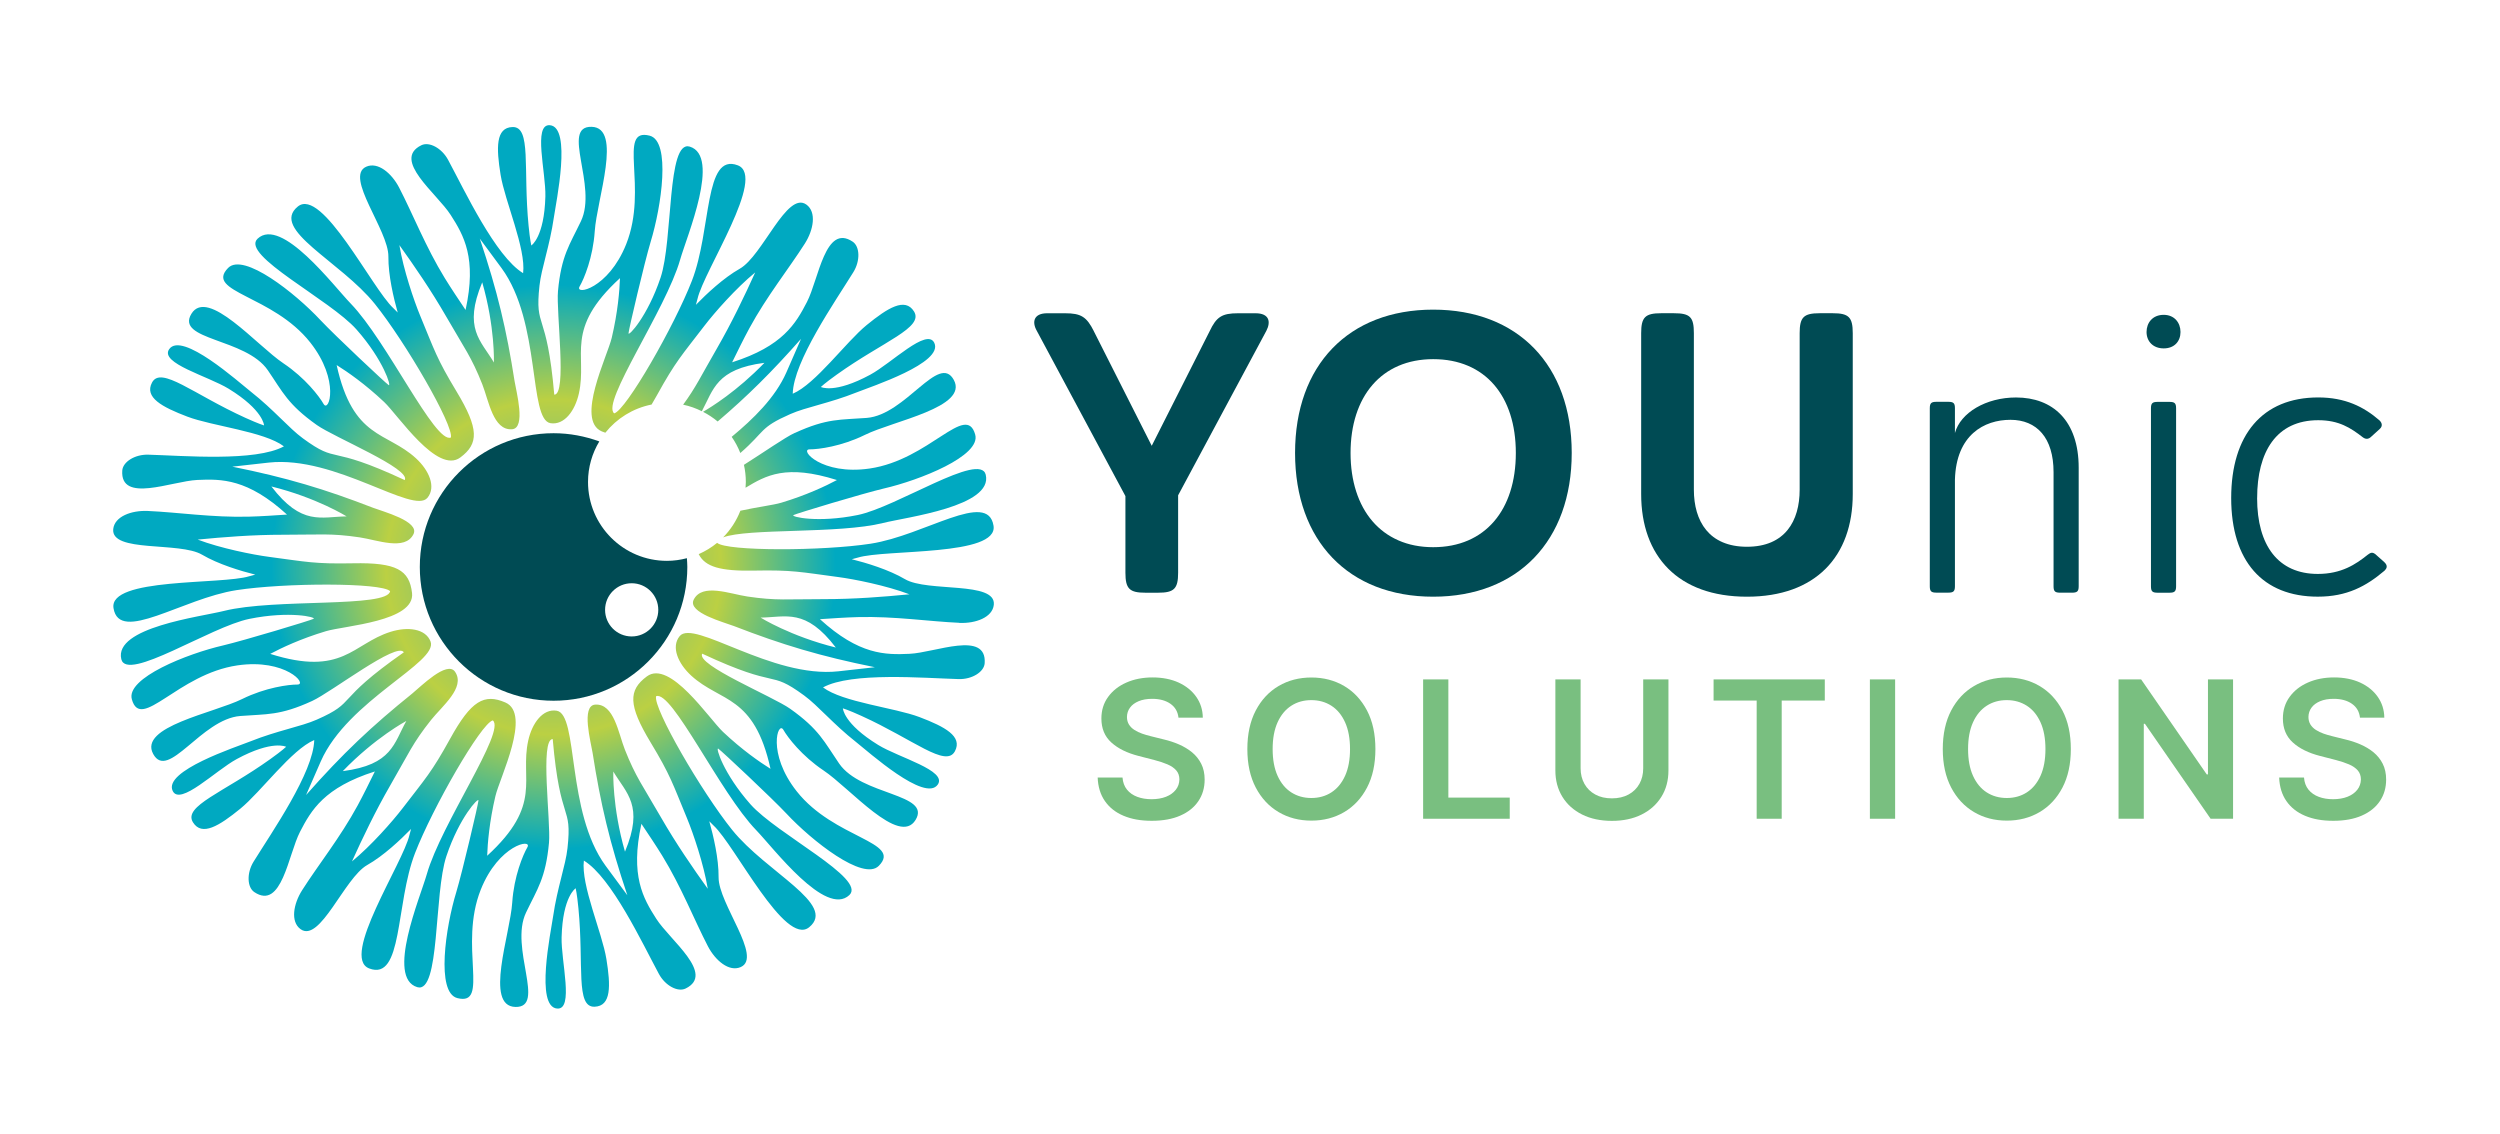 <?xml version="1.0" encoding="UTF-8"?><svg id="Ebene_1" xmlns="http://www.w3.org/2000/svg" xmlns:xlink="http://www.w3.org/1999/xlink" viewBox="0 0 697.34 316.31"><defs><style>.cls-1{fill:url(#Unbenannter_Verlauf_79-2);}.cls-2,.cls-3{fill:#004b54;}.cls-4{fill:#79bf80;}.cls-5{fill:url(#Unbenannter_Verlauf_79);}.cls-3{fill-rule:evenodd;}</style><radialGradient id="Unbenannter_Verlauf_79" cx="154.41" cy="158.15" fx="154.41" fy="158.15" r="123.02" gradientUnits="userSpaceOnUse"><stop offset=".2" stop-color="#79bf80"/><stop offset=".38" stop-color="#bbd043"/><stop offset=".64" stop-color="#00a9c1"/></radialGradient><radialGradient id="Unbenannter_Verlauf_79-2" cx="154.41" cy="158.15" fx="154.41" fy="158.15" r="123.02" xlink:href="#Unbenannter_Verlauf_79"/></defs><path class="cls-2" d="m305.11,92.39l16.15,31.96,16.15-31.96c1.89-4.01,3.45-5.01,7.91-5.01h4.9c3.79,0,4.34,2.34,3.01,4.9l-24.61,45.88v21.6c0,4.45-1.11,5.57-5.57,5.57h-3.56c-4.45,0-5.57-1.11-5.57-5.57v-21.38l-24.72-46.1c-1.45-2.56-.78-4.9,2.89-4.9h5.01c4.45,0,6.01,1,8.02,5.01Z"/><path class="cls-2" d="m399.77,166.44c-23.61,0-38.53-15.59-38.53-40.09s14.92-39.98,38.53-39.98,38.64,15.48,38.64,39.98-15.03,40.09-38.64,40.09Zm0-13.81c14.48,0,23.05-10.36,23.05-26.28s-8.58-26.17-23.05-26.17-23.05,10.47-23.05,26.17,8.57,26.28,23.05,26.28Z"/><path class="cls-2" d="m501.99,92.94c0-4.45,1.11-5.57,5.57-5.57h3.67c4.45,0,5.57,1.11,5.57,5.57v44.88c0,17.37-10.35,28.62-29.51,28.62s-29.51-11.25-29.51-28.62v-44.88c0-4.45,1.11-5.57,5.57-5.57h3.56c4.57,0,5.57,1.11,5.57,5.57v43.65c0,8.8,4.23,15.92,14.81,15.92s14.7-7.13,14.7-15.92v-43.65Z"/><path class="cls-2" d="m545.3,120.78c1.56-5.68,8.69-9.91,17.04-9.91,10.25,0,17.48,6.46,17.48,19.6v33.07c0,1.45-.45,1.78-1.89,1.78h-3.23c-1.45,0-1.89-.33-1.89-1.78v-31.85c0-9.58-4.68-14.59-12.03-14.59s-15.14,4.23-15.48,16.7v29.73c0,1.45-.45,1.78-1.89,1.78h-3.23c-1.45,0-1.89-.33-1.89-1.78v-49.67c0-1.45.45-1.78,1.89-1.78h3.23c1.45,0,1.89.33,1.89,1.78v6.91Z"/><path class="cls-2" d="m603.54,87.82c3.01,0,4.68,2.23,4.68,4.79s-1.67,4.57-4.68,4.57-4.79-2-4.79-4.57,1.67-4.79,4.79-4.79Zm-3.56,26.06c0-1.45.45-1.78,1.89-1.78h3.23c1.45,0,1.89.33,1.89,1.78v49.67c0,1.45-.45,1.78-1.89,1.78h-3.23c-1.45,0-1.89-.33-1.89-1.78v-49.67Z"/><path class="cls-2" d="m629.59,138.93c0,13.25,5.9,21.16,16.93,21.16,6.57,0,10.58-2.67,13.92-5.35.78-.56,1.34-1,2.56.22l2.01,1.78c1.22,1.11.67,1.89.11,2.45-5.12,4.34-10.47,7.24-18.6,7.24-15.37,0-24.16-9.91-24.16-27.51s8.69-28.06,24.28-28.06c7.46,0,12.69,2.56,17.15,6.46.33.33,1.11,1.34,0,2.34l-2.34,2.12c-.78.78-1.56.78-2.34.22-3.45-2.67-6.68-4.79-12.47-4.79-11.69,0-17.04,8.8-17.04,21.72Z"/><path class="cls-4" d="m328.72,200.19c-.18-1.66-.92-2.95-2.23-3.87-1.31-.92-3.01-1.39-5.1-1.39-1.47,0-2.73.22-3.78.66s-1.86,1.04-2.41,1.8c-.56.76-.84,1.63-.85,2.6,0,.81.19,1.51.56,2.11.37.59.88,1.1,1.53,1.51s1.36.76,2.14,1.03,1.57.51,2.37.7l3.65.91c1.47.34,2.88.8,4.24,1.39s2.58,1.32,3.66,2.2c1.08.89,1.94,1.96,2.57,3.21.63,1.25.95,2.72.95,4.4,0,2.28-.58,4.28-1.75,6.01-1.16,1.73-2.84,3.08-5.04,4.04-2.19.97-4.85,1.45-7.96,1.45s-5.65-.47-7.87-1.4-3.95-2.3-5.2-4.1c-1.25-1.8-1.92-3.99-2.02-6.57h6.93c.1,1.35.52,2.48,1.25,3.38.73.9,1.69,1.57,2.88,2.01,1.18.44,2.51.66,3.98.66s2.88-.23,4.03-.69c1.16-.46,2.06-1.11,2.72-1.94.66-.83.99-1.8,1.01-2.91-.01-1.01-.31-1.85-.89-2.51-.58-.66-1.39-1.22-2.44-1.67s-2.26-.85-3.65-1.21l-4.42-1.14c-3.2-.82-5.73-2.07-7.58-3.75-1.86-1.68-2.78-3.91-2.78-6.69,0-2.29.62-4.3,1.87-6.02,1.25-1.72,2.94-3.06,5.1-4.01,2.15-.95,4.59-1.43,7.31-1.43s5.18.48,7.26,1.43c2.08.96,3.72,2.28,4.91,3.97,1.19,1.69,1.81,3.63,1.84,5.82h-6.78Z"/><path class="cls-4" d="m383.65,208.94c0,4.19-.78,7.77-2.34,10.75-1.56,2.98-3.69,5.26-6.38,6.84-2.69,1.58-5.74,2.37-9.14,2.37s-6.45-.79-9.14-2.38c-2.69-1.59-4.82-3.87-6.38-6.85-1.56-2.98-2.34-6.56-2.34-10.73s.78-7.77,2.34-10.75c1.56-2.98,3.69-5.26,6.38-6.84,2.69-1.58,5.74-2.37,9.14-2.37s6.45.79,9.14,2.37c2.69,1.58,4.81,3.86,6.38,6.84,1.56,2.98,2.34,6.56,2.34,10.75Zm-7.08,0c0-2.95-.46-5.44-1.38-7.47-.92-2.03-2.19-3.57-3.81-4.61s-3.49-1.57-5.6-1.57-3.98.52-5.6,1.57-2.89,2.58-3.81,4.61c-.92,2.03-1.38,4.52-1.38,7.47s.46,5.44,1.38,7.47c.92,2.03,2.19,3.57,3.81,4.61s3.49,1.57,5.6,1.57,3.98-.52,5.6-1.57,2.89-2.58,3.81-4.61c.92-2.03,1.38-4.52,1.38-7.47Z"/><path class="cls-4" d="m396.96,228.38v-38.87h7.04v32.97h17.12v5.9h-24.16Z"/><path class="cls-4" d="m458.35,189.51h7.04v25.4c0,2.78-.65,5.23-1.97,7.35-1.31,2.11-3.15,3.76-5.51,4.94s-5.13,1.77-8.29,1.77-5.95-.59-8.31-1.77-4.2-2.83-5.5-4.94c-1.3-2.11-1.96-4.56-1.96-7.35v-25.4h7.04v24.81c0,1.62.36,3.06,1.07,4.33.71,1.27,1.72,2.26,3.03,2.97,1.3.72,2.85,1.07,4.63,1.07s3.33-.36,4.64-1.07c1.31-.71,2.32-1.7,3.03-2.97.71-1.27,1.06-2.71,1.06-4.33v-24.81Z"/><path class="cls-4" d="m477.98,195.41v-5.9h31.02v5.9h-12.02v32.97h-6.98v-32.97h-12.02Z"/><path class="cls-4" d="m528.62,189.51v38.87h-7.04v-38.87h7.04Z"/><path class="cls-4" d="m577.63,208.94c0,4.19-.78,7.77-2.34,10.75-1.56,2.98-3.69,5.26-6.38,6.84-2.69,1.58-5.74,2.37-9.14,2.37s-6.45-.79-9.14-2.38c-2.69-1.59-4.82-3.87-6.38-6.85-1.56-2.98-2.34-6.56-2.34-10.73s.78-7.77,2.34-10.75c1.56-2.98,3.69-5.26,6.38-6.84,2.69-1.58,5.74-2.37,9.14-2.37s6.45.79,9.14,2.37c2.69,1.58,4.81,3.86,6.38,6.84,1.56,2.98,2.34,6.56,2.34,10.75Zm-7.08,0c0-2.95-.46-5.44-1.38-7.47-.92-2.03-2.19-3.57-3.81-4.61s-3.49-1.57-5.6-1.57-3.98.52-5.6,1.57-2.89,2.58-3.81,4.61c-.92,2.03-1.38,4.52-1.38,7.47s.46,5.44,1.38,7.47,2.19,3.57,3.81,4.61,3.49,1.57,5.6,1.57,3.98-.52,5.6-1.57,2.89-2.58,3.81-4.61,1.38-4.52,1.38-7.47Z"/><path class="cls-4" d="m622.88,189.51v38.87h-6.26l-18.32-26.48h-.32v26.48h-7.04v-38.87h6.3l18.3,26.5h.34v-26.5h7Z"/><path class="cls-4" d="m658.28,200.19c-.18-1.66-.92-2.95-2.23-3.87-1.31-.92-3.01-1.39-5.1-1.39-1.47,0-2.73.22-3.78.66s-1.86,1.04-2.41,1.8c-.56.76-.84,1.63-.85,2.6,0,.81.19,1.51.56,2.11.37.59.88,1.1,1.53,1.51s1.36.76,2.14,1.03,1.57.51,2.37.7l3.65.91c1.47.34,2.88.8,4.24,1.39s2.58,1.32,3.66,2.2c1.08.89,1.94,1.96,2.57,3.21s.95,2.72.95,4.4c0,2.28-.58,4.28-1.75,6.01-1.16,1.73-2.84,3.08-5.04,4.04-2.19.97-4.85,1.45-7.96,1.45s-5.65-.47-7.87-1.4-3.95-2.3-5.2-4.1c-1.25-1.8-1.92-3.99-2.02-6.57h6.93c.1,1.35.52,2.48,1.25,3.38.73.9,1.69,1.57,2.88,2.01,1.18.44,2.51.66,3.98.66s2.88-.23,4.03-.69c1.16-.46,2.06-1.11,2.72-1.94.66-.83.99-1.8,1.01-2.91-.01-1.01-.31-1.85-.89-2.51-.58-.66-1.39-1.22-2.44-1.67s-2.26-.85-3.65-1.21l-4.42-1.14c-3.2-.82-5.73-2.07-7.58-3.75-1.86-1.68-2.78-3.91-2.78-6.69,0-2.29.62-4.3,1.87-6.02,1.25-1.72,2.94-3.06,5.1-4.01,2.15-.95,4.59-1.43,7.31-1.43s5.18.48,7.26,1.43c2.08.96,3.72,2.28,4.91,3.97,1.19,1.69,1.81,3.63,1.84,5.82h-6.78Z"/><path class="cls-5" d="m221.69,120.75c-2.72,1.25-8.68,5.44-14.18,8.91.34,1.54.53,3.13.53,4.77,0,.55-.04,1.08-.08,1.62,5.71-3.45,11.3-6.63,25.49-2.15-3.15,1.68-8.51,4.22-15.54,6.33-2.14.64-6.76,1.22-11.39,2.23-1.1,2.8-2.74,5.33-4.82,7.44,6.84-2.62,32.36-.94,44.61-4.02,6.65-1.67,30.74-4.6,28.65-13.46-1.54-6.51-24.84,9.03-35.73,11.24-11.22,2.28-18.79.47-17.9.01.88-.46,19.32-6.02,25.2-7.41,9.99-2.3,27.15-9.09,25.49-15.03-2.54-9.11-12.76,7.03-29.47,9.46-13.38,1.95-19.7-5.37-16.7-5.35,2.41.01,8.87-.81,15.41-4.04,7.99-3.94,28.96-7.69,24.79-15.33-4.15-7.61-13.41,9.74-24.29,10.6-7.29.57-11.02.04-20.06,4.2Z"/><path class="cls-1" d="m267.59,173.75c4.53.2,9.25-1.52,9.62-5.05.69-6.68-18.48-3.44-24.78-7.15-4.53-2.67-10.77-4.54-14.84-5.56.65-.16,1.21-.31,1.67-.45,7.74-2.4,39.25-.31,37.87-8.9-1.61-9.99-19.16,2.68-34.29,5.02-13.28,2.05-40.14,2.14-42.81-.24-1.55,1.28-3.28,2.33-5.14,3.15,1.79,3.54,6.05,4.78,15.45,4.59,10.79-.21,12.98.41,23.41,1.79,4.55.6,13.45,2.37,19.93,4.82-7.09.7-15.41,1.36-23.77,1.35-10.35-.01-13.26.48-21.43-.73-4.88-.72-12.65-3.83-14.99.89-1.78,3.6,8.51,6.3,11.26,7.36,13.43,5.2,24.08,8.41,39.28,11.47-3.47.39-7.02.8-10.18,1.14-18.57,2.03-40.34-14.64-44.27-9.81-2.45,3.01-.45,7.65,3.24,11.03,8.19,7.49,17.52,5.25,22.1,25.98-3.03-1.89-7.91-5.27-13.25-10.3-3.93-3.71-14.81-20.24-21.24-15.48-5.18,3.84-5.24,8,1.04,18.4,5.58,9.24,6.13,11.45,10.16,21.17,1.75,4.24,4.67,12.84,5.79,19.67-4.15-5.79-8.88-12.66-13.05-19.91-5.16-8.97-7.04-11.24-10.08-18.92-1.81-4.59-3.01-12.88-8.26-12.54-4.01.26-1.2,10.52-.74,13.43,2.22,14.23,4.76,25.05,9.7,39.75-2.08-2.81-4.2-5.68-6.08-8.24-11.04-15.07-7.49-42.25-13.64-43.24-3.84-.62-6.85,3.44-7.93,8.33-2.4,10.84,4.21,17.8-11.45,32.13.12-3.57.61-9.48,2.29-16.62,1.24-5.26,10.12-22.95,2.79-26.13-5.92-2.57-9.55-.53-15.41,10.1-5.21,9.45-6.85,11.03-13.25,19.38-2.79,3.64-8.78,10.46-14.14,14.85,2.94-6.49,6.53-14.02,10.71-21.26,5.18-8.96,6.21-11.72,11.35-18.19,3.07-3.87,9.65-9.04,6.72-13.42-2.23-3.34-9.71,4.22-12,6.07-11.22,9.04-19.32,16.65-29.58,28.28,1.4-3.21,2.82-6.47,4.1-9.38,7.53-17.1,32.85-27.61,30.63-33.43-1.38-3.63-6.4-4.22-11.18-2.71-10.58,3.34-13.3,12.55-33.55,6.15,3.15-1.68,8.51-4.22,15.54-6.33,5.18-1.55,24.93-2.71,24.02-10.65-.74-6.41-4.31-8.54-16.45-8.29-10.79.21-12.98-.41-23.41-1.79-4.55-.6-13.45-2.37-19.93-4.82,7.09-.7,15.41-1.36,23.77-1.35,10.35.01,13.26-.48,21.43.73,4.88.72,12.65,3.83,14.99-.89,1.78-3.6-8.51-6.3-11.26-7.36-13.43-5.2-24.08-8.41-39.28-11.47,3.47-.39,7.02-.8,10.18-1.14,18.57-2.03,40.34,14.64,44.27,9.81,2.45-3.01.45-7.65-3.24-11.03-8.19-7.49-17.52-5.25-22.1-25.98,3.03,1.89,7.91,5.27,13.25,10.3,3.93,3.71,14.81,20.24,21.24,15.48,5.18-3.84,5.24-8-1.04-18.4-5.58-9.24-6.13-11.45-10.16-21.17-1.75-4.24-4.67-12.84-5.79-19.67,4.15,5.79,8.88,12.66,13.05,19.91,5.16,8.97,7.04,11.24,10.08,18.92,1.81,4.59,3.01,12.87,8.26,12.54,4.01-.26,1.2-10.52.74-13.43-2.22-14.23-4.76-25.05-9.7-39.75,2.08,2.81,4.2,5.68,6.08,8.24,11.04,15.07,7.49,42.25,13.64,43.24,3.84.61,6.85-3.44,7.93-8.33,2.4-10.84-4.21-17.8,11.45-32.13-.12,3.57-.61,9.48-2.29,16.62-1.24,5.26-10.12,22.95-2.79,26.13.35.15.67.26,1,.37,3.18-3.98,7.71-6.83,12.9-7.86.49-.81.99-1.67,1.51-2.62,5.21-9.45,6.85-11.03,13.25-19.38,2.79-3.64,8.78-10.46,14.14-14.85-2.94,6.49-6.53,14.02-10.71,21.26-4.44,7.68-5.85,10.82-9.39,15.63,1.84.38,3.58,1.01,5.22,1.83,3.24-6.03,4-11.77,17.46-13.51-7.63,7.92-15.02,12.45-17.13,13.67,1.46.75,2.83,1.66,4.08,2.7,8.18-6.97,15.03-13.72,23.26-23.06-1.4,3.21-2.82,6.47-4.1,9.38-3.11,7.07-9.27,13-15.25,17.96.97,1.39,1.78,2.91,2.41,4.51,7.08-6.15,5.21-7.01,13.94-10.86,4.43-1.96,10.91-3.02,18.47-6.04,4.12-1.64,24.35-8.23,21.7-13.82-2.04-4.31-11.93,5.66-17.86,8.87-10.03,5.43-13.79,3.43-13.79,3.43,0,0,1.05-1.03,4.44-3.45,13.01-9.31,24.38-13.1,21.54-17.63-2.49-3.97-7.27-1.02-13.19,3.8-5.77,4.7-14.28,16.48-20.63,19.16.21-9.05,11.78-25.61,16.91-33.91,1.98-3.2,1.81-7.16-.19-8.5-7.67-5.16-9.46,10.45-12.76,16.83-3.11,6.01-6.74,12.33-20.87,16.82,1.54-3.13,3.11-6.36,4.8-9.48,4.85-8.94,11.03-16.65,15.49-23.65,2.43-3.82,3.31-8.77.44-10.86-5.44-3.94-12.22,14.28-18.59,17.88-4.57,2.58-9.31,7.06-12.24,10.07.19-.64.34-1.21.45-1.67,1.79-7.9,19.36-34.15,11.23-37.24-9.46-3.6-7.26,17.93-12.8,32.21-4.89,12.6-18.37,36.12-21.67,36.98-3.77-2.9,14.42-28.91,18.39-42.87,1.88-6.59,11.39-28.92,2.67-31.54-6.4-1.92-4.6,26.02-8.13,36.56-3.64,10.86-8.99,16.5-8.94,15.51.05-.99,4.44-19.74,6.18-25.53,3-9.8,5.7-28.05-.28-29.59-9.16-2.35-.3,14.56-6.54,30.25-5,12.56-14.5,14.38-12.99,11.79,1.22-2.08,3.73-8.09,4.21-15.37.58-8.89,7.82-28.93-.88-29.14-8.66-.21,1.73,16.49-2.97,26.33-3.15,6.6-5.48,9.56-6.4,19.47-.55,5.95,2.58,28.92-1.04,28.92-2.1-24.09-5.48-17.9-4.12-30.45.52-4.81,2.84-10.96,4.01-19.01.63-4.39,5.05-25.2-1.12-25.71-4.75-.39-1.07,13.16-1.25,19.9-.31,11.4-3.92,13.65-3.92,13.65,0,0-.37-1.43-.77-5.57-1.55-15.92.85-27.66-4.5-27.47-4.68.17-4.52,5.79-3.3,13.32,1.19,7.34,7.13,20.61,6.28,27.44-7.73-4.71-16.29-23.01-20.92-31.6-1.78-3.31-5.29-5.15-7.46-4.08-8.3,4.06,4.33,13.42,8.19,19.46,3.65,5.7,7.31,12.01,4.14,26.48-1.94-2.9-3.95-5.88-5.81-8.9-5.32-8.67-8.91-17.88-12.73-25.24-2.09-4.02-5.94-7.26-9.18-5.81-6.14,2.74,6.26,17.72,6.19,25.04-.05,5.25,1.46,11.59,2.6,15.63-.46-.48-.87-.9-1.22-1.22-5.95-5.5-19.89-33.84-26.64-28.35-7.85,6.39,11.9,15.25,21.49,27.18,8.47,10.53,22.09,33.97,21.19,37.26-4.4,1.81-17.83-26.94-27.93-37.37-4.77-4.92-19.35-24.33-25.98-18.09-4.87,4.58,20.24,16.99,27.6,25.33,7.58,8.58,9.8,16.04,8.96,15.5-.84-.54-14.88-13.72-19.02-18.12-6.99-7.5-21.45-18.96-25.76-14.55-6.62,6.76,12.46,7.54,22.92,20.79,8.37,10.61,5.2,19.75,3.71,17.14-1.19-2.1-5.14-7.28-11.2-11.33-7.41-4.95-21.14-21.24-25.67-13.81-4.51,7.4,15.14,6.75,21.32,15.74,4.14,6.03,5.54,9.52,13.67,15.28,4.87,3.45,26.33,12.22,24.52,15.36-21.91-10.23-18.24-4.2-28.43-11.66-3.91-2.86-8.07-7.94-14.46-12.97-3.48-2.74-19.3-16.98-22.82-11.88-2.71,3.92,10.87,7.51,16.61,11.04,9.72,5.97,9.86,10.22,9.86,10.22,0,0-1.42-.4-5.21-2.12-14.57-6.62-23.54-14.56-26.04-9.84-2.19,4.14,2.75,6.81,9.88,9.52,6.95,2.64,21.41,4.13,26.91,8.28-7.94,4.34-28.07,2.6-37.82,2.32-3.76-.11-7.1,2.01-7.27,4.42-.63,9.22,13.78,2.96,20.95,2.63,6.76-.31,14.05-.33,25,9.66-3.48.23-7.07.49-10.62.58-10.16.27-19.94-1.23-28.23-1.59-4.52-.2-9.25,1.52-9.62,5.05-.69,6.68,18.48,3.44,24.78,7.15,4.53,2.67,10.77,4.54,14.84,5.56-.65.16-1.21.31-1.67.45-7.74,2.4-39.25.31-37.87,8.9,1.61,9.99,19.16-2.68,34.29-5.02,13.36-2.07,40.46-2.15,42.86.28-.63,4.71-32.25,1.97-46.33,5.51-6.65,1.67-30.74,4.6-28.65,13.46,1.54,6.51,24.84-9.03,35.73-11.24,11.22-2.28,18.79-.47,17.9-.01-.88.46-19.32,6.02-25.2,7.41-9.99,2.3-27.15,9.09-25.49,15.03,2.54,9.11,12.76-7.02,29.47-9.46,13.38-1.95,19.7,5.37,16.7,5.35-2.41-.01-8.87.81-15.41,4.04-7.99,3.94-28.96,7.69-24.8,15.33,4.15,7.61,13.41-9.74,24.29-10.6,7.29-.58,11.02-.04,20.06-4.2,5.42-2.49,23.75-16.69,25.56-13.56-19.82,13.86-12.76,13.7-24.31,18.79-4.43,1.95-10.91,3.02-18.47,6.04-4.12,1.64-24.35,8.23-21.7,13.82,2.04,4.31,11.93-5.66,17.86-8.87,10.03-5.43,13.79-3.43,13.79-3.43,0,0-1.05,1.03-4.44,3.45-13.01,9.31-24.38,13.1-21.54,17.63,2.49,3.97,7.27,1.02,13.19-3.8,5.77-4.7,14.28-16.48,20.63-19.16-.21,9.05-11.78,25.61-16.91,33.91-1.98,3.2-1.81,7.16.19,8.5,7.67,5.16,9.46-10.45,12.76-16.83,3.11-6.01,6.74-12.33,20.87-16.82-1.54,3.13-3.11,6.36-4.8,9.48-4.85,8.94-11.04,16.65-15.49,23.65-2.43,3.82-3.31,8.77-.44,10.86,5.44,3.94,12.22-14.28,18.59-17.88,4.57-2.58,9.31-7.06,12.24-10.07-.19.64-.34,1.21-.45,1.67-1.79,7.9-19.36,34.15-11.23,37.24,9.46,3.6,7.26-17.93,12.8-32.21,4.89-12.6,18.37-36.12,21.67-36.98,3.77,2.9-14.42,28.91-18.39,42.87-1.88,6.59-11.39,28.92-2.67,31.54,6.4,1.92,4.6-26.02,8.13-36.56,3.64-10.86,8.99-16.5,8.94-15.51-.05.99-4.44,19.74-6.18,25.53-3,9.8-5.7,28.05.28,29.59,9.16,2.35.3-14.56,6.54-30.25,5-12.56,14.5-14.38,12.99-11.79-1.22,2.08-3.73,8.09-4.21,15.37-.58,8.89-7.82,28.93.88,29.14,8.66.21-1.73-16.49,2.97-26.33,3.15-6.6,5.48-9.56,6.4-19.47.55-5.95-2.58-28.92,1.04-28.92,2.1,24.09,5.48,17.9,4.12,30.45-.52,4.81-2.84,10.96-4.01,19.01-.63,4.39-5.05,25.2,1.12,25.71,4.75.39,1.07-13.16,1.25-19.9.31-11.4,3.92-13.65,3.92-13.65,0,0,.37,1.43.77,5.57,1.55,15.92-.85,27.66,4.5,27.47,4.68-.17,4.52-5.79,3.3-13.32-1.19-7.34-7.13-20.61-6.28-27.44,7.73,4.71,16.29,23.01,20.92,31.6,1.78,3.31,5.29,5.15,7.46,4.08,8.3-4.06-4.33-13.42-8.19-19.46-3.65-5.7-7.31-12.01-4.14-26.48,1.94,2.9,3.95,5.88,5.81,8.9,5.32,8.67,8.91,17.88,12.73,25.24,2.09,4.02,5.94,7.26,9.18,5.81,6.14-2.74-6.26-17.72-6.19-25.04.05-5.25-1.46-11.59-2.6-15.63.46.48.87.9,1.22,1.22,5.95,5.5,19.89,33.84,26.64,28.35,7.85-6.39-11.9-15.25-21.5-27.18-8.47-10.53-22.09-33.97-21.19-37.26,4.4-1.81,17.83,26.94,27.93,37.37,4.77,4.92,19.35,24.33,25.98,18.09,4.87-4.58-20.24-16.99-27.6-25.33-7.58-8.58-9.8-16.04-8.96-15.5.84.54,14.88,13.72,19.02,18.12,6.99,7.5,21.45,18.96,25.76,14.55,6.62-6.76-12.46-7.54-22.92-20.79-8.37-10.61-5.2-19.75-3.71-17.14,1.19,2.1,5.14,7.28,11.2,11.33,7.41,4.95,21.14,21.24,25.67,13.81,4.51-7.4-15.14-6.75-21.32-15.74-4.14-6.03-5.54-9.52-13.67-15.28-4.87-3.45-26.33-12.22-24.52-15.36,21.91,10.23,18.24,4.2,28.43,11.66,3.91,2.86,8.07,7.94,14.46,12.97,3.48,2.74,19.3,16.98,22.82,11.88,2.71-3.92-10.86-7.51-16.61-11.04-9.72-5.97-9.86-10.22-9.86-10.22,0,0,1.42.4,5.21,2.12,14.57,6.62,23.54,14.56,26.04,9.84,2.19-4.14-2.75-6.81-9.88-9.52-6.95-2.64-21.41-4.13-26.91-8.28,7.94-4.34,28.07-2.6,37.82-2.32,3.76.11,7.1-2.01,7.27-4.42.63-9.22-13.78-2.96-20.95-2.63-6.76.31-14.05.33-25-9.66,3.48-.23,7.07-.49,10.62-.58,10.16-.27,19.94,1.23,28.23,1.59Zm-133.08-95c3.6,12.5,3.26,22.36,3.26,22.36-3.64-6.12-8.63-9.48-3.26-22.36Zm-58.81,56.94c12.63,3.13,20.99,8.35,20.99,8.35-7.12.09-12.53,2.73-20.99-8.35Zm19.91,79.41c9.03-9.37,17.73-14,17.73-14-3.48,6.21-3.9,12.22-17.73,14Zm78.72,22.46c-3.6-12.5-3.26-22.36-3.26-22.36,3.64,6.12,8.63,9.48,3.26,22.36Zm58.81-56.94c-12.63-3.13-20.99-8.35-20.99-8.35,7.12-.09,12.53-2.73,20.99,8.35Z"/><path class="cls-3" d="m191.6,155.7c-1.78.47-3.64.74-5.57.74-12.15,0-22.01-9.85-22.01-22.01,0-4.14,1.16-8,3.15-11.3-3.99-1.45-8.27-2.29-12.76-2.29-20.61,0-37.31,16.71-37.31,37.31s16.71,37.31,37.31,37.31,37.31-16.71,37.31-37.31c0-.83-.07-1.64-.12-2.45Zm-15.4,21.83c-4.1,0-7.42-3.32-7.42-7.42s3.32-7.42,7.42-7.42,7.42,3.32,7.42,7.42-3.32,7.42-7.42,7.42Z"/></svg>